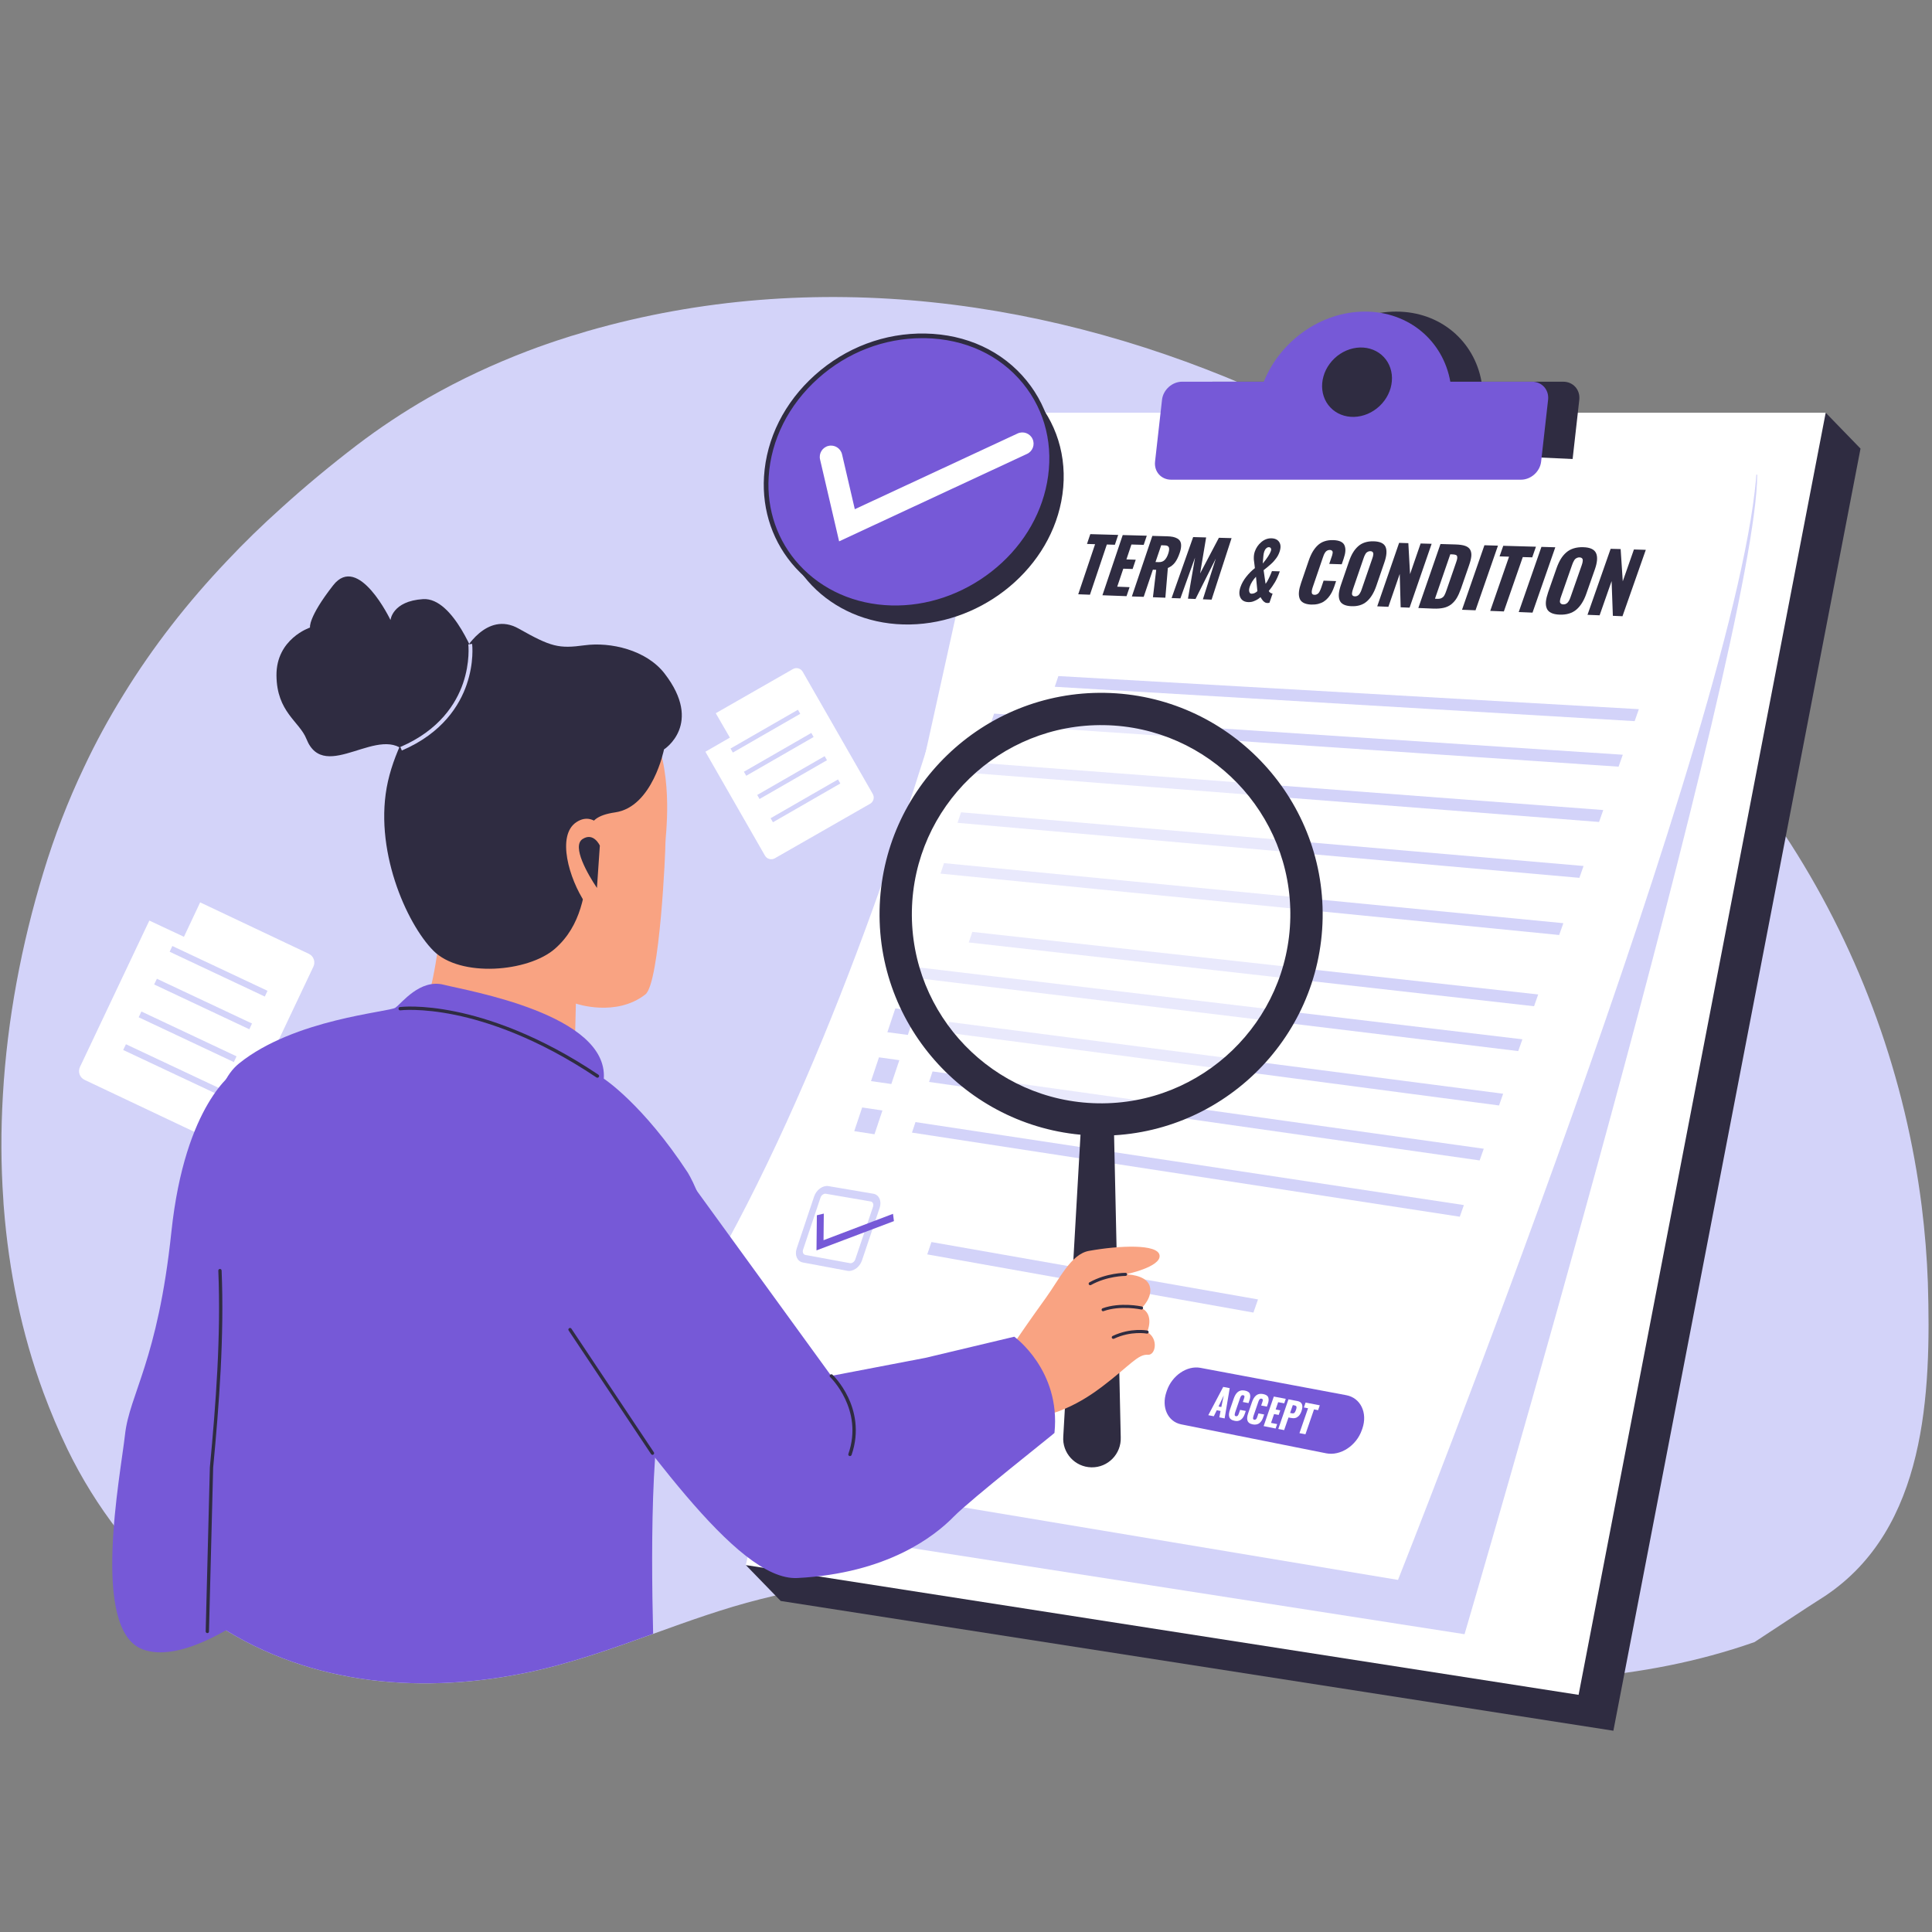 <svg xmlns="http://www.w3.org/2000/svg" xmlns:xlink="http://www.w3.org/1999/xlink" width="500" zoomAndPan="magnify" viewBox="0 0 375 375" height="500" preserveAspectRatio="xMidYMid meet" version="1.0"><rect x="0" y="0" width="375" height="375" fill="#808080" stroke="none"/><defs><clipPath id="43897f1297"><path d="M 144 80 L 362 80 L 362 335.906 L 144 335.906 Z M 144 80 " clip-rule="nonzero"/></clipPath></defs><path fill="#d3d3f9" d="M 354.242 309.781 C 349.562 312.754 345.051 315.801 340.551 318.727 C 329.508 322.609 318.289 324.676 307.008 325.641 C 301.363 326.117 295.691 326.312 290.004 326.211 C 284.352 324.102 278.664 322.156 272.949 320.398 C 271.148 319.75 269.336 319.129 267.52 318.523 C 241.77 309.895 214.633 304.711 187.406 305.215 C 173.988 305.473 160.574 307.121 147.551 310.406 C 140.461 312.188 133.613 314.664 126.781 317.129 C 118.602 320.074 110.402 323.027 101.734 324.77 C 80.562 329.027 58.531 326.773 40.742 314.406 C 39.18 313.332 37.641 312.164 36.148 310.918 C 26.465 302.852 18.547 292.543 13.098 281.312 C 11.355 277.699 9.812 274.023 8.426 270.285 C 4.176 258.762 1.715 246.68 0.75 234.441 C 0.699 233.945 0.672 233.414 0.648 232.91 C 0.168 226.152 0.16 219.332 0.562 212.539 C 1.406 197.879 4.176 183.285 8.402 169.406 C 10.57 162.23 13.219 155.418 16.293 148.957 C 18.59 144.059 21.152 139.375 23.953 134.852 C 29.707 125.488 36.445 116.879 44.074 108.855 C 47.402 105.312 50.922 101.898 54.602 98.598 C 59.238 94.391 64.141 90.328 69.258 86.41 C 73.688 83.039 78.328 79.957 83.152 77.191 C 89.293 73.684 95.738 70.68 102.375 68.145 C 104.91 67.18 107.488 66.285 110.07 65.473 C 110.562 65.305 111.078 65.141 111.582 65.012 C 112.391 64.75 113.195 64.508 114.016 64.27 C 202.008 38.934 299.938 89.395 347.578 163.816 C 361.348 185.324 369.895 209.461 373.004 234.141 C 373.617 239.082 374.027 244.043 374.199 249 C 374.84 270.473 373.91 296.672 354.242 309.781 Z M 354.242 309.781 " fill-opacity="1" fill-rule="nonzero"/><path fill="#ffffff" d="M 155.801 130.379 C 155.414 129.715 154.562 129.484 153.902 129.867 L 138.934 138.434 L 138.934 138.445 L 141.668 143.172 L 136.918 145.91 L 148.48 166.078 C 148.867 166.746 149.711 166.977 150.387 166.598 L 168.891 156.008 C 169.559 155.625 169.789 154.77 169.402 154.105 Z M 141.793 145.289 L 154.879 137.762 L 155.332 138.547 L 142.246 146.074 Z M 144.391 149.793 L 157.473 142.266 L 157.926 143.051 L 144.844 150.578 Z M 146.977 154.301 L 160.062 146.773 L 160.516 147.559 L 147.43 155.086 Z M 150.027 159.602 L 149.574 158.816 L 162.656 151.289 L 163.109 152.074 Z M 150.027 159.602 " fill-opacity="1" fill-rule="nonzero"/><path fill="#ffffff" d="M 60.828 187.629 C 61.273 186.688 60.871 185.562 59.93 185.129 L 38.855 175.152 L 38.848 175.152 L 35.703 181.832 L 28.992 178.684 L 28.984 178.684 L 15.523 207.094 C 15.078 208.035 15.473 209.16 16.422 209.605 L 42.484 221.945 C 43.422 222.391 44.551 221.988 44.996 221.051 Z M 33.449 183.617 L 51.922 192.312 L 51.398 193.43 L 32.93 184.734 Z M 30.453 189.977 L 48.914 198.664 L 48.395 199.781 L 29.922 191.086 Z M 27.445 196.332 L 45.91 205.031 L 45.387 206.148 L 26.918 197.453 Z M 23.91 203.801 L 24.441 202.684 L 42.902 211.371 L 42.383 212.488 Z M 23.91 203.801 " fill-opacity="1" fill-rule="nonzero"/><g clip-path="url(#43897f1297)"><path fill="#2f2c41" d="M 354.367 80.109 L 350.789 87.074 L 201.02 87.074 L 153.18 303.289 C 149.746 303.484 144.766 303.781 144.766 303.781 L 151.531 310.746 L 313.156 335.934 L 361.125 87.074 Z M 354.367 80.109 " fill-opacity="1" fill-rule="nonzero"/></g><path fill="#ffffff" d="M 144.766 303.781 L 306.402 328.969 L 354.367 80.109 L 194.254 80.109 Z M 144.766 303.781 " fill-opacity="1" fill-rule="nonzero"/><path fill="#2f2c41" d="M 251.359 74.086 C 254.52 66.234 262.402 60.48 270.996 60.48 C 279.586 60.48 286.168 66.227 287.562 74.086 L 303.41 74.086 C 305.359 74.086 306.75 75.664 306.539 77.602 L 305.188 89.594 C 304.965 91.539 303.215 93.109 301.27 93.109 L 233.375 93.109 C 231.43 93.109 230.035 91.531 230.25 89.594 L 231.602 77.602 C 231.82 75.656 233.574 74.086 235.52 74.086 Z M 251.359 74.086 " fill-opacity="1" fill-rule="nonzero"/><path fill="#d3d3f9" d="M 195.441 90.695 C 195.441 90.695 175.988 232.504 129.086 293.027 L 284.266 317.199 C 284.266 317.199 341.004 124.07 341.074 92.129 Z M 195.441 90.695 " fill-opacity="1" fill-rule="nonzero"/><path fill="#ffffff" d="M 196.613 84.055 C 196.613 84.055 165.859 223.848 114.262 280.434 L 271.352 306.66 C 271.352 306.66 338.418 137.742 341.004 90.754 Z M 196.613 84.055 " fill-opacity="1" fill-rule="nonzero"/><path fill="#2f2c41" d="M 209.285 115.348 L 212.555 105.629 L 210.984 105.578 L 211.625 103.676 L 217.039 103.828 L 216.398 105.738 L 214.836 105.688 L 211.559 115.434 Z M 209.285 115.348 " fill-opacity="1" fill-rule="nonzero"/><path fill="#2f2c41" d="M 213.98 115.539 L 217.918 103.855 L 222.59 103.98 L 221.992 105.758 L 219.609 105.688 L 218.637 108.582 L 220.445 108.641 L 219.84 110.441 L 218.031 110.383 L 216.852 113.875 L 219.25 113.969 L 218.66 115.715 Z M 213.98 115.539 " fill-opacity="1" fill-rule="nonzero"/><path fill="#2f2c41" d="M 219.695 115.77 L 223.668 104.016 L 226.527 104.094 C 226.973 104.102 227.355 104.145 227.68 104.211 C 228.004 104.281 228.297 104.391 228.543 104.535 C 228.797 104.691 228.988 104.887 229.098 105.117 C 229.219 105.355 229.27 105.664 229.25 106.031 C 229.234 106.398 229.148 106.832 228.977 107.32 C 228.715 108.094 228.414 108.719 228.062 109.18 C 227.715 109.641 227.254 110 226.68 110.246 L 226.195 116.016 L 223.785 115.922 L 224.418 110.605 L 223.77 110.578 L 221.992 115.844 Z M 224.281 109.094 L 224.879 109.109 C 225.355 109.129 225.734 109 226.023 108.734 C 226.312 108.461 226.555 108.051 226.742 107.496 C 226.93 106.953 226.973 106.543 226.887 106.277 C 226.801 106.012 226.535 105.867 226.109 105.859 L 225.391 105.832 Z M 224.281 109.094 " fill-opacity="1" fill-rule="nonzero"/><path fill="#2f2c41" d="M 227.406 116.082 L 231.59 104.246 L 234.109 104.316 L 232.941 111.305 L 236.586 104.383 L 239.047 104.449 L 235.168 116.391 L 233.48 116.324 L 235.988 108.418 L 232.051 116.262 L 230.582 116.203 L 231.957 108.223 L 229.113 116.145 Z M 227.406 116.082 " fill-opacity="1" fill-rule="nonzero"/><path fill="#2f2c41" d="M 242.293 116.867 C 241.559 116.844 241.055 116.555 240.773 116.016 C 240.488 115.477 240.488 114.785 240.773 113.957 C 241.004 113.277 241.379 112.602 241.898 111.945 C 242.418 111.289 242.977 110.734 243.574 110.273 C 243.555 110.094 243.523 109.828 243.48 109.488 C 243.426 109.145 243.402 108.871 243.375 108.668 C 243.359 108.461 243.359 108.223 243.375 107.934 C 243.395 107.645 243.453 107.371 243.539 107.105 C 243.793 106.348 244.23 105.707 244.828 105.211 C 245.426 104.707 246.082 104.469 246.785 104.484 C 247.492 104.504 248.004 104.75 248.305 105.227 C 248.609 105.707 248.629 106.336 248.355 107.121 C 248.277 107.352 248.176 107.582 248.066 107.797 C 247.953 108.012 247.816 108.223 247.664 108.418 C 247.508 108.617 247.363 108.797 247.238 108.941 C 247.109 109.094 246.938 109.258 246.734 109.445 C 246.527 109.633 246.367 109.77 246.246 109.871 C 246.133 109.965 245.965 110.109 245.734 110.297 C 245.504 110.484 245.348 110.605 245.266 110.672 L 245.648 113.32 C 245.82 113.121 246.031 112.773 246.27 112.277 C 246.512 111.781 246.715 111.312 246.887 110.852 L 248.406 110.902 C 248.125 111.715 247.816 112.414 247.477 112.992 C 247.133 113.574 246.734 114.145 246.27 114.699 C 246.312 114.828 246.406 114.93 246.543 115.035 C 246.68 115.129 246.836 115.188 247.008 115.215 L 246.398 116.996 C 246.238 117.031 246.102 117.047 245.988 117.047 C 245.895 117.047 245.801 117.031 245.715 117.004 C 245.633 116.98 245.555 116.938 245.469 116.879 C 245.391 116.816 245.324 116.766 245.273 116.73 C 245.223 116.699 245.16 116.629 245.086 116.527 C 245.008 116.426 244.965 116.363 244.938 116.332 C 244.914 116.297 244.863 116.23 244.785 116.102 C 244.707 115.98 244.664 115.914 244.664 115.906 C 244.316 116.219 243.922 116.469 243.512 116.629 C 243.121 116.816 242.711 116.887 242.293 116.867 Z M 242.891 115.238 C 243.309 115.254 243.691 115.094 244.059 114.742 C 243.891 113.078 243.793 112.141 243.785 111.938 C 243.195 112.574 242.797 113.215 242.582 113.855 C 242.445 114.258 242.41 114.582 242.48 114.836 C 242.547 115.094 242.684 115.23 242.891 115.238 Z M 245.102 109.383 C 245.957 108.344 246.477 107.539 246.672 106.961 C 246.75 106.738 246.75 106.559 246.672 106.422 C 246.598 106.285 246.469 106.219 246.297 106.211 C 246.117 106.199 245.938 106.277 245.777 106.43 C 245.605 106.586 245.477 106.797 245.391 107.055 C 245.316 107.266 245.266 107.523 245.23 107.832 C 245.195 108.137 245.16 108.453 245.145 108.785 C 245.129 109.121 245.109 109.316 245.102 109.383 Z M 245.102 109.383 " fill-opacity="1" fill-rule="nonzero"/><path fill="#2f2c41" d="M 254.488 117.348 C 253.863 117.32 253.367 117.203 252.992 116.996 C 252.617 116.793 252.367 116.5 252.242 116.125 C 252.113 115.75 252.078 115.324 252.129 114.836 C 252.18 114.359 252.316 113.797 252.539 113.148 L 254.016 108.828 C 254.238 108.172 254.496 107.602 254.777 107.113 C 255.059 106.637 255.383 106.211 255.758 105.859 C 256.137 105.5 256.578 105.234 257.074 105.066 C 257.578 104.895 258.141 104.816 258.773 104.836 C 259.379 104.852 259.867 104.953 260.234 105.125 C 260.602 105.305 260.859 105.562 260.984 105.895 C 261.113 106.227 261.164 106.602 261.129 107.012 C 261.098 107.43 260.984 107.906 260.797 108.453 L 260.43 109.527 L 258.004 109.453 L 258.422 108.223 C 258.492 108.035 258.535 107.891 258.57 107.789 C 258.594 107.695 258.629 107.566 258.652 107.414 C 258.68 107.258 258.68 107.141 258.652 107.062 C 258.629 106.984 258.57 106.91 258.484 106.848 C 258.398 106.781 258.277 106.746 258.125 106.746 C 257.973 106.738 257.836 106.773 257.699 106.824 C 257.57 106.883 257.457 106.953 257.375 107.035 C 257.289 107.121 257.203 107.234 257.117 107.387 C 257.031 107.531 256.965 107.668 256.922 107.797 C 256.871 107.918 256.816 108.07 256.758 108.25 L 254.82 113.914 C 254.648 114.402 254.582 114.777 254.613 115.043 C 254.641 115.309 254.82 115.445 255.152 115.453 C 255.297 115.461 255.434 115.434 255.562 115.375 C 255.691 115.316 255.793 115.246 255.879 115.172 C 255.965 115.086 256.043 114.973 256.125 114.82 C 256.211 114.668 256.273 114.539 256.312 114.43 C 256.355 114.316 256.41 114.164 256.477 113.984 L 256.91 112.703 L 259.336 112.789 L 258.98 113.84 C 258.824 114.273 258.664 114.668 258.477 115.016 C 258.285 115.367 258.074 115.691 257.809 116 C 257.551 116.305 257.262 116.555 256.953 116.758 C 256.641 116.961 256.281 117.109 255.863 117.219 C 255.434 117.32 254.98 117.363 254.488 117.348 Z M 254.488 117.348 " fill-opacity="1" fill-rule="nonzero"/><path fill="#2f2c41" d="M 262.301 117.664 C 261.668 117.637 261.164 117.527 260.789 117.328 C 260.406 117.133 260.148 116.852 260.012 116.484 C 259.875 116.117 259.832 115.691 259.875 115.203 C 259.926 114.719 260.062 114.145 260.285 113.496 L 261.832 108.992 C 262.055 108.336 262.309 107.762 262.59 107.293 C 262.871 106.816 263.207 106.406 263.59 106.055 C 263.973 105.707 264.418 105.449 264.922 105.289 C 265.426 105.125 266 105.047 266.629 105.066 C 267.867 105.102 268.637 105.465 268.938 106.156 C 269.234 106.859 269.16 107.875 268.695 109.203 L 267.133 113.746 C 266.672 115.078 266.059 116.074 265.289 116.742 C 264.531 117.406 263.531 117.715 262.301 117.664 Z M 262.609 115.648 C 262.695 115.707 262.812 115.742 262.969 115.75 C 263.121 115.758 263.258 115.734 263.387 115.684 C 263.512 115.633 263.625 115.562 263.711 115.477 C 263.797 115.391 263.879 115.281 263.965 115.145 C 264.051 115.008 264.109 114.879 264.164 114.762 C 264.215 114.641 264.266 114.496 264.324 114.324 L 266.348 108.445 C 266.41 108.281 266.449 108.137 266.484 108.02 C 266.52 107.898 266.535 107.77 266.555 107.633 C 266.57 107.496 266.555 107.387 266.527 107.301 C 266.492 107.215 266.434 107.148 266.348 107.078 C 266.254 107.02 266.137 106.984 265.988 106.984 C 265.836 106.977 265.699 107.004 265.57 107.062 C 265.445 107.113 265.34 107.184 265.246 107.258 C 265.16 107.336 265.074 107.445 265 107.59 C 264.922 107.727 264.855 107.855 264.812 107.969 C 264.77 108.078 264.707 108.223 264.656 108.395 L 262.641 114.266 C 262.582 114.438 262.539 114.582 262.504 114.699 C 262.473 114.82 262.445 114.949 262.43 115.086 C 262.41 115.23 262.422 115.34 262.445 115.426 C 262.465 115.512 262.523 115.578 262.609 115.648 Z M 262.609 115.648 " fill-opacity="1" fill-rule="nonzero"/><path fill="#2f2c41" d="M 267.32 117.688 L 271.566 105.371 L 273.359 105.426 L 273.691 111.434 L 275.742 105.492 L 277.879 105.551 L 273.598 117.945 L 271.867 117.875 L 271.688 111.398 L 269.484 117.781 Z M 267.32 117.688 " fill-opacity="1" fill-rule="nonzero"/><path fill="#2f2c41" d="M 275.297 118.012 L 279.594 105.594 L 282.539 105.68 C 283.309 105.707 283.922 105.789 284.387 105.953 C 284.848 106.117 285.172 106.363 285.359 106.703 C 285.547 107.047 285.625 107.457 285.582 107.941 C 285.539 108.43 285.391 109.027 285.137 109.75 L 283.574 114.258 C 283.316 114.984 283.043 115.59 282.754 116.074 C 282.465 116.562 282.105 116.961 281.688 117.297 C 281.27 117.621 280.781 117.852 280.227 117.977 C 279.672 118.105 279.012 118.156 278.262 118.133 Z M 278.527 116.211 L 278.918 116.23 C 279.117 116.238 279.285 116.23 279.441 116.203 C 279.586 116.176 279.723 116.137 279.832 116.066 C 279.953 116 280.047 115.93 280.133 115.852 C 280.207 115.777 280.293 115.664 280.371 115.52 C 280.449 115.375 280.516 115.23 280.566 115.102 C 280.617 114.965 280.688 114.785 280.766 114.562 L 282.617 109.203 C 282.727 108.891 282.797 108.648 282.832 108.473 C 282.863 108.301 282.863 108.137 282.832 108 C 282.797 107.855 282.703 107.754 282.547 107.703 C 282.402 107.645 282.18 107.609 281.891 107.602 L 281.5 107.59 Z M 278.527 116.211 " fill-opacity="1" fill-rule="nonzero"/><path fill="#2f2c41" d="M 283.777 118.355 L 288.125 105.832 L 290.754 105.91 L 286.398 118.457 Z M 283.777 118.355 " fill-opacity="1" fill-rule="nonzero"/><path fill="#2f2c41" d="M 289.254 118.574 L 292.906 108.051 L 291.062 107.992 L 291.781 105.938 L 298.125 106.117 L 297.406 108.18 L 295.57 108.129 L 291.898 118.68 Z M 289.254 118.574 " fill-opacity="1" fill-rule="nonzero"/><path fill="#2f2c41" d="M 294.785 118.797 L 299.191 106.148 L 301.883 106.227 L 297.461 118.91 Z M 294.785 118.797 " fill-opacity="1" fill-rule="nonzero"/><path fill="#2f2c41" d="M 302.703 119.301 C 302.02 119.277 301.473 119.156 301.062 118.949 C 300.652 118.746 300.363 118.457 300.219 118.07 C 300.062 117.688 300.012 117.254 300.062 116.742 C 300.117 116.238 300.262 115.641 300.492 114.965 L 302.129 110.281 C 302.371 109.598 302.645 109.008 302.941 108.512 C 303.242 108.02 303.598 107.59 304.008 107.234 C 304.418 106.875 304.898 106.609 305.445 106.441 C 305.992 106.27 306.605 106.191 307.289 106.211 C 308.621 106.242 309.457 106.629 309.789 107.352 C 310.125 108.078 310.047 109.137 309.559 110.527 L 307.902 115.246 C 307.418 116.637 306.758 117.672 305.93 118.363 C 305.109 119.035 304.035 119.352 302.703 119.301 Z M 303.02 117.203 C 303.113 117.27 303.242 117.305 303.402 117.312 C 303.566 117.32 303.719 117.297 303.855 117.246 C 303.992 117.191 304.113 117.117 304.207 117.031 C 304.301 116.945 304.395 116.824 304.48 116.691 C 304.566 116.543 304.641 116.418 304.691 116.289 C 304.742 116.16 304.805 116.016 304.863 115.836 L 307.008 109.719 C 307.066 109.547 307.109 109.402 307.145 109.273 C 307.18 109.145 307.203 109.008 307.211 108.871 C 307.219 108.727 307.211 108.617 307.18 108.523 C 307.145 108.438 307.074 108.359 306.98 108.293 C 306.887 108.23 306.75 108.199 306.59 108.188 C 306.426 108.18 306.273 108.207 306.137 108.266 C 306 108.324 305.879 108.395 305.785 108.473 C 305.691 108.547 305.598 108.668 305.52 108.812 C 305.438 108.957 305.367 109.086 305.316 109.203 C 305.266 109.324 305.215 109.469 305.145 109.648 L 303.012 115.75 C 302.949 115.93 302.898 116.082 302.863 116.203 C 302.832 116.324 302.805 116.461 302.789 116.605 C 302.77 116.75 302.781 116.867 302.812 116.953 C 302.855 117.055 302.926 117.133 303.02 117.203 Z M 303.02 117.203 " fill-opacity="1" fill-rule="nonzero"/><path fill="#2f2c41" d="M 308.133 119.336 L 312.625 106.523 L 314.566 106.574 L 314.977 112.832 L 317.145 106.652 L 319.449 106.723 L 314.922 119.609 L 313.055 119.531 L 312.812 112.789 L 310.484 119.43 Z M 308.133 119.336 " fill-opacity="1" fill-rule="nonzero"/><path fill="#d3d3f9" d="M 317.281 139.973 L 204.727 133.305 L 205.426 131.223 L 318.102 137.648 Z M 317.281 139.973 " fill-opacity="1" fill-rule="nonzero"/><path fill="#d3d3f9" d="M 314.164 148.812 L 192.266 140.57 L 192.949 138.512 L 314.984 146.492 Z M 314.164 148.812 " fill-opacity="1" fill-rule="nonzero"/><path fill="#d3d3f9" d="M 310.379 159.543 L 189.07 150.086 L 189.762 148.035 L 311.191 157.227 Z M 310.379 159.543 " fill-opacity="1" fill-rule="nonzero"/><path fill="#d3d3f9" d="M 306.555 170.387 L 185.852 159.711 L 186.535 157.664 L 307.367 168.086 Z M 306.555 170.387 " fill-opacity="1" fill-rule="nonzero"/><path fill="#d3d3f9" d="M 302.633 181.484 L 182.547 169.57 L 183.23 167.531 L 303.445 179.188 Z M 302.633 181.484 " fill-opacity="1" fill-rule="nonzero"/><path fill="#d3d3f9" d="M 297.758 195.309 L 188.031 182.934 L 188.723 180.879 L 298.562 193.023 Z M 297.758 195.309 " fill-opacity="1" fill-rule="nonzero"/><path fill="#d3d3f9" d="M 294.684 204.016 L 175.844 189.59 L 176.527 187.559 L 295.496 201.727 Z M 294.684 204.016 " fill-opacity="1" fill-rule="nonzero"/><path fill="#d3d3f9" d="M 243.289 254.77 L 179.977 243.477 L 180.789 241.078 L 244.18 252.219 Z M 243.289 254.77 " fill-opacity="1" fill-rule="nonzero"/><path fill="#d3d3f9" d="M 290.961 214.57 L 183.555 200.402 L 184.246 198.355 L 291.762 212.293 Z M 290.961 214.57 " fill-opacity="1" fill-rule="nonzero"/><path fill="#d3d3f9" d="M 287.195 225.238 L 180.328 210.004 L 181.008 207.965 L 287.996 222.969 Z M 287.195 225.238 " fill-opacity="1" fill-rule="nonzero"/><path fill="#d3d3f9" d="M 283.344 236.164 L 177.012 219.836 L 177.695 217.797 L 284.137 233.902 Z M 283.344 236.164 " fill-opacity="1" fill-rule="nonzero"/><path fill="#d3d3f9" d="M 176.211 200.883 L 172.238 200.352 L 173.785 195.727 L 177.766 196.238 Z M 176.211 200.883 " fill-opacity="1" fill-rule="nonzero"/><path fill="#d3d3f9" d="M 173.008 210.406 L 169.062 209.844 L 170.609 205.227 L 174.562 205.781 Z M 173.008 210.406 " fill-opacity="1" fill-rule="nonzero"/><path fill="#d3d3f9" d="M 169.738 220.16 L 165.809 219.555 L 167.348 214.957 L 171.281 215.543 Z M 169.738 220.16 " fill-opacity="1" fill-rule="nonzero"/><path fill="#d3d3f9" d="M 164.469 246.66 L 155.836 245.047 C 154.742 244.844 154.203 243.633 154.637 242.336 L 158.02 232.238 C 158.457 230.941 159.703 230.043 160.805 230.223 L 169.496 231.699 C 170.625 231.887 171.18 233.117 170.746 234.43 L 167.305 244.664 C 166.852 245.977 165.586 246.867 164.469 246.66 Z M 160.301 231.707 C 159.891 231.641 159.422 231.973 159.258 232.461 L 155.875 242.566 C 155.715 243.051 155.918 243.504 156.32 243.582 L 164.965 245.176 C 165.383 245.254 165.852 244.922 166.012 244.434 L 169.457 234.219 C 169.617 233.73 169.414 233.27 168.992 233.203 Z M 160.301 231.707 " fill-opacity="1" fill-rule="nonzero"/><path fill="#7659d7" d="M 158.48 242.699 L 158.551 235.883 L 159.898 235.559 L 159.848 240.723 L 173.332 235.602 L 173.512 237.016 Z M 158.48 242.699 " fill-opacity="1" fill-rule="nonzero"/><path fill="#7659d7" d="M 257.414 282.086 L 229.262 276.465 C 226.672 275.941 225.391 273.152 226.391 270.215 L 226.484 269.934 C 227.484 267 230.395 265.012 232.992 265.496 L 261.309 270.805 C 264.086 271.324 265.484 274.227 264.438 277.273 L 264.332 277.566 C 263.273 280.621 260.176 282.633 257.414 282.086 Z M 257.414 282.086 " fill-opacity="1" fill-rule="nonzero"/><path fill="#ffffff" d="M 234.527 274.688 L 237.426 269.199 L 238.688 269.441 L 237.699 275.312 L 236.672 275.105 L 236.91 273.867 L 236.176 273.723 L 235.598 274.895 Z M 236.52 273 L 237.059 273.102 L 237.535 270.848 Z M 236.52 273 " fill-opacity="1" fill-rule="nonzero"/><path fill="#ffffff" d="M 239.617 275.773 C 239.336 275.711 239.105 275.629 238.938 275.5 C 238.766 275.371 238.652 275.207 238.594 275.012 C 238.535 274.816 238.527 274.602 238.551 274.371 C 238.578 274.141 238.645 273.867 238.746 273.57 L 239.441 271.539 C 239.543 271.23 239.66 270.969 239.789 270.746 C 239.918 270.523 240.07 270.344 240.242 270.199 C 240.414 270.055 240.617 269.953 240.848 269.902 C 241.078 269.848 241.336 269.859 241.617 269.91 C 241.891 269.961 242.113 270.047 242.273 270.156 C 242.445 270.266 242.555 270.414 242.609 270.594 C 242.668 270.762 242.684 270.949 242.668 271.156 C 242.652 271.359 242.598 271.582 242.504 271.836 L 242.336 272.34 L 241.234 272.129 L 241.43 271.555 C 241.465 271.473 241.48 271.402 241.496 271.352 C 241.516 271.309 241.523 271.242 241.539 271.172 C 241.551 271.094 241.559 271.043 241.539 271 C 241.531 270.957 241.508 270.926 241.465 270.883 C 241.422 270.848 241.371 270.812 241.301 270.805 C 241.234 270.797 241.164 270.797 241.105 270.812 C 241.047 270.832 240.992 270.855 240.961 270.898 C 240.918 270.934 240.883 270.984 240.84 271.051 C 240.797 271.121 240.773 271.18 240.746 271.242 C 240.719 271.301 240.695 271.367 240.668 271.453 L 239.754 274.109 C 239.68 274.34 239.645 274.52 239.652 274.645 C 239.66 274.773 239.746 274.859 239.891 274.883 C 239.961 274.902 240.02 274.895 240.078 274.875 C 240.141 274.859 240.184 274.832 240.227 274.801 C 240.258 274.766 240.301 274.715 240.336 274.645 C 240.371 274.578 240.406 274.52 240.422 274.465 C 240.438 274.414 240.465 274.348 240.5 274.254 L 240.703 273.656 L 241.805 273.867 L 241.633 274.363 C 241.566 274.57 241.488 274.75 241.402 274.91 C 241.316 275.074 241.215 275.219 241.098 275.344 C 240.977 275.473 240.848 275.586 240.703 275.66 C 240.559 275.738 240.395 275.789 240.207 275.816 C 240.047 275.832 239.84 275.824 239.617 275.773 Z M 239.617 275.773 " fill-opacity="1" fill-rule="nonzero"/><path fill="#ffffff" d="M 243.156 276.473 C 242.871 276.414 242.641 276.328 242.473 276.199 C 242.301 276.07 242.188 275.91 242.129 275.711 C 242.07 275.516 242.051 275.305 242.086 275.062 C 242.113 274.824 242.18 274.559 242.285 274.262 L 242.984 272.223 C 243.086 271.914 243.207 271.648 243.332 271.43 C 243.461 271.207 243.617 271.027 243.785 270.875 C 243.957 270.727 244.16 270.625 244.395 270.574 C 244.625 270.523 244.879 270.531 245.168 270.582 C 245.441 270.633 245.664 270.719 245.836 270.832 C 246.008 270.949 246.117 271.086 246.176 271.266 C 246.238 271.438 246.254 271.625 246.238 271.828 C 246.219 272.035 246.168 272.266 246.074 272.52 L 245.902 273.023 L 244.793 272.812 L 244.992 272.23 C 245.023 272.137 245.043 272.078 245.059 272.027 C 245.074 271.984 245.086 271.914 245.102 271.848 C 245.109 271.77 245.117 271.711 245.102 271.676 C 245.094 271.633 245.066 271.598 245.023 271.555 C 244.98 271.512 244.93 271.488 244.863 271.48 C 244.793 271.461 244.727 271.473 244.664 271.488 C 244.605 271.504 244.555 271.531 244.52 271.574 C 244.477 271.609 244.445 271.66 244.402 271.727 C 244.359 271.797 244.332 271.855 244.309 271.914 C 244.281 271.973 244.258 272.043 244.23 272.129 L 243.316 274.789 C 243.238 275.02 243.207 275.199 243.215 275.328 C 243.223 275.457 243.309 275.543 243.453 275.566 C 243.523 275.586 243.582 275.574 243.641 275.559 C 243.699 275.543 243.742 275.516 243.785 275.48 C 243.82 275.449 243.863 275.398 243.898 275.328 C 243.93 275.262 243.965 275.199 243.984 275.148 C 244 275.098 244.027 275.031 244.059 274.938 L 244.266 274.34 L 245.375 274.551 L 245.203 275.047 C 245.137 275.25 245.059 275.43 244.973 275.594 C 244.887 275.754 244.785 275.898 244.664 276.027 C 244.547 276.164 244.418 276.266 244.273 276.344 C 244.129 276.422 243.965 276.473 243.77 276.496 C 243.59 276.523 243.375 276.516 243.156 276.473 Z M 243.156 276.473 " fill-opacity="1" fill-rule="nonzero"/><path fill="#ffffff" d="M 245.273 276.805 L 247.246 271.07 L 249.566 271.512 L 249.27 272.383 L 248.09 272.164 L 247.605 273.578 L 248.5 273.75 L 248.191 274.637 L 247.297 274.465 L 246.707 276.184 L 247.895 276.414 L 247.594 277.273 Z M 245.273 276.805 " fill-opacity="1" fill-rule="nonzero"/><path fill="#ffffff" d="M 248.117 277.359 L 250.09 271.609 L 251.824 271.941 C 252.285 272.027 252.574 272.238 252.711 272.562 C 252.84 272.895 252.812 273.332 252.625 273.879 C 252.547 274.09 252.473 274.289 252.367 274.449 C 252.273 274.613 252.172 274.75 252.07 274.852 C 251.957 274.953 251.848 275.039 251.738 275.105 C 251.617 275.176 251.496 275.219 251.359 275.242 C 251.223 275.27 251.098 275.277 250.969 275.27 C 250.84 275.262 250.703 275.25 250.551 275.219 L 250.098 275.133 L 249.25 277.582 Z M 250.406 274.254 L 250.773 274.32 C 250.977 274.363 251.141 274.328 251.242 274.227 C 251.352 274.125 251.453 273.93 251.551 273.656 C 251.582 273.555 251.609 273.477 251.625 273.398 C 251.645 273.332 251.652 273.262 251.66 273.188 C 251.66 273.109 251.652 273.051 251.633 273.008 C 251.609 272.957 251.574 272.914 251.516 272.879 C 251.453 272.844 251.387 272.812 251.293 272.793 L 250.934 272.727 Z M 250.406 274.254 " fill-opacity="1" fill-rule="nonzero"/><path fill="#ffffff" d="M 252.223 278.172 L 253.891 273.34 L 253.086 273.188 L 253.41 272.238 L 256.168 272.77 L 255.844 273.715 L 255.051 273.562 L 253.387 278.391 Z M 252.223 278.172 " fill-opacity="1" fill-rule="nonzero"/><path fill="#7659d7" d="M 245.305 74.086 C 248.465 66.234 256.348 60.48 264.941 60.48 C 273.531 60.48 280.113 66.227 281.508 74.086 L 297.355 74.086 C 299.305 74.086 300.695 75.664 300.484 77.602 L 299.133 89.594 C 298.91 91.539 297.16 93.109 295.215 93.109 L 227.32 93.109 C 225.375 93.109 223.98 91.531 224.195 89.594 L 225.547 77.602 C 225.766 75.656 227.52 74.086 229.465 74.086 Z M 245.305 74.086 " fill-opacity="1" fill-rule="nonzero"/><path fill="#2f2c41" d="M 268.582 69.289 C 268.867 69.594 269.121 69.926 269.336 70.285 C 269.551 70.645 269.727 71.027 269.863 71.434 C 269.996 71.836 270.09 72.254 270.141 72.684 C 270.188 73.117 270.195 73.551 270.156 73.996 C 270.121 74.438 270.039 74.875 269.918 75.312 C 269.793 75.746 269.629 76.172 269.426 76.586 C 269.223 77 268.98 77.395 268.703 77.766 C 268.426 78.141 268.117 78.488 267.773 78.812 C 267.434 79.133 267.07 79.422 266.68 79.676 C 266.289 79.934 265.883 80.152 265.461 80.332 C 265.035 80.512 264.602 80.652 264.16 80.75 C 263.715 80.848 263.273 80.906 262.828 80.918 C 262.387 80.93 261.949 80.898 261.523 80.824 C 261.094 80.75 260.684 80.637 260.285 80.477 C 259.891 80.32 259.52 80.125 259.172 79.887 C 258.82 79.652 258.504 79.383 258.219 79.078 C 257.93 78.777 257.68 78.445 257.461 78.082 C 257.246 77.723 257.07 77.34 256.938 76.938 C 256.801 76.531 256.707 76.113 256.66 75.684 C 256.609 75.254 256.602 74.816 256.641 74.375 C 256.68 73.934 256.758 73.492 256.883 73.059 C 257.004 72.621 257.168 72.195 257.371 71.781 C 257.578 71.371 257.82 70.977 258.098 70.602 C 258.375 70.227 258.684 69.879 259.023 69.559 C 259.363 69.234 259.727 68.945 260.117 68.691 C 260.508 68.434 260.914 68.219 261.34 68.035 C 261.762 67.855 262.195 67.715 262.641 67.617 C 263.082 67.52 263.523 67.465 263.969 67.449 C 264.414 67.438 264.848 67.469 265.277 67.543 C 265.703 67.617 266.117 67.734 266.512 67.891 C 266.906 68.047 267.281 68.246 267.629 68.48 C 267.977 68.715 268.293 68.984 268.582 69.289 Z M 268.582 69.289 " fill-opacity="1" fill-rule="nonzero"/><path fill="#7659d7" d="M 45.523 208.035 C 45.523 208.035 35.91 214.094 33.262 239.141 C 30.613 264.191 25.141 270.539 24.262 278.477 C 23.379 286.414 17.555 316.227 27.617 320.109 C 37.676 323.992 55.535 308.102 55.535 308.102 L 61.684 255.016 Z M 45.523 208.035 " fill-opacity="1" fill-rule="nonzero"/><path fill="#f9a382" d="M 82.621 195.48 C 82.621 195.48 85.43 186.449 85.43 177.387 C 85.43 168.324 74.285 134.699 91.203 130.781 C 108.113 126.863 123.145 133.41 126.988 142.328 C 130.828 151.246 129.105 162.613 129.156 163.672 C 129.207 164.73 128.07 190.828 125.27 193.012 C 119.547 197.484 111.777 194.797 111.777 194.797 L 111.512 205.672 Z M 82.621 195.48 " fill-opacity="1" fill-rule="nonzero"/><path fill="#2f2c41" d="M 128.883 145.461 C 128.883 145.461 126.68 156.621 119.41 157.68 C 112.145 158.738 114.961 162.555 114.246 167.879 C 113.527 173.203 112.922 179.582 107.73 184.137 C 102.535 188.695 89.336 189.797 84.109 184.523 C 78.883 179.246 72.375 164.637 75.305 151.648 C 78.242 138.656 90.051 126.512 90.051 126.512 C 90.051 126.512 94.355 118.449 100.668 122.008 C 106.969 125.566 108.445 125.934 113.461 125.25 C 118.473 124.566 125.441 126.137 128.984 130.719 C 136.594 140.559 128.883 145.461 128.883 145.461 Z M 128.883 145.461 " fill-opacity="1" fill-rule="nonzero"/><path fill="#2f2c41" d="M 92.52 128.363 C 92.52 128.363 88.098 115.906 82.109 116.289 C 76.121 116.672 75.797 120.352 75.797 120.352 C 75.797 120.352 69.582 107.309 64.672 113.602 C 59.754 119.891 60.172 121.809 60.172 121.809 C 60.172 121.809 53.602 123.977 53.664 131.105 C 53.723 138.23 58.129 140.039 59.469 143.41 C 63.016 152.363 74.012 139.945 79.078 146.391 Z M 92.52 128.363 " fill-opacity="1" fill-rule="nonzero"/><path fill="#d3d3f9" d="M 78 145.672 L 77.703 144.988 C 85.371 141.703 88.547 136.473 89.863 132.656 C 91.289 128.52 90.906 125.105 90.898 125.07 L 91.641 124.977 C 91.656 125.121 92.059 128.57 90.582 132.871 C 89.223 136.832 85.934 142.277 78 145.672 Z M 78 145.672 " fill-opacity="1" fill-rule="nonzero"/><path fill="#f9a382" d="M 118.266 162.793 C 118.266 162.793 115.789 157.016 111.887 159.574 C 107.984 162.129 110.453 170.578 113.598 175.27 Z M 118.266 162.793 " fill-opacity="1" fill-rule="nonzero"/><path fill="#2f2c41" d="M 116.43 164.133 C 116.43 164.133 115.227 161.461 113.074 162.859 C 110.922 164.27 114.133 169.766 115.867 172.352 Z M 116.43 164.133 " fill-opacity="1" fill-rule="nonzero"/><path fill="#7659d7" d="M 130.934 264.805 C 126.227 270.77 126.348 299.855 126.773 317.121 C 118.59 320.066 110.395 323.02 101.727 324.762 C 80.555 329.02 58.523 326.766 40.734 314.398 C 40.863 303.637 41.059 284.922 41.066 284.844 C 44.535 248.273 35.711 215.023 46.414 206.402 C 57.105 197.777 75.551 196.445 76.754 195.59 C 77.977 194.719 81.512 189.934 86.164 191.145 C 90.828 192.332 118.02 196.855 117.199 209.367 C 117.199 209.367 124.781 214.289 133.52 227.637 C 133.52 227.645 145.289 246.594 130.934 264.805 Z M 130.934 264.805 " fill-opacity="1" fill-rule="nonzero"/><path fill="#2f2c41" d="M 115.961 209.188 C 115.902 209.188 115.832 209.168 115.781 209.137 C 104.227 201.387 94.492 198.254 88.359 196.992 C 81.715 195.625 77.754 196.094 77.711 196.102 C 77.531 196.129 77.371 196 77.352 195.82 C 77.328 195.641 77.457 195.48 77.633 195.461 C 77.797 195.445 81.715 194.969 88.453 196.352 C 94.656 197.621 104.484 200.77 116.148 208.598 C 116.293 208.699 116.336 208.895 116.234 209.043 C 116.168 209.137 116.062 209.188 115.961 209.188 Z M 115.961 209.188 " fill-opacity="1" fill-rule="nonzero"/><path fill="#2f2c41" d="M 40.246 316.984 C 40.059 316.977 39.922 316.832 39.922 316.652 C 40.16 307.102 40.734 284.887 40.734 284.809 C 41.895 272.512 42.902 259.367 42.375 246.637 C 42.363 246.457 42.5 246.312 42.68 246.301 C 42.859 246.293 43.004 246.43 43.016 246.609 C 43.543 259.387 42.535 272.547 41.375 284.871 C 41.367 285.074 40.957 301.027 40.562 316.668 C 40.57 316.848 40.426 316.984 40.246 316.984 Z M 40.246 316.984 " fill-opacity="1" fill-rule="nonzero"/><path fill="#ffffff" d="M 251.941 177.242 C 251.941 178.5 251.879 179.754 251.758 181.004 C 251.633 182.254 251.449 183.496 251.203 184.73 C 250.957 185.965 250.652 187.184 250.289 188.387 C 249.922 189.59 249.5 190.77 249.02 191.934 C 248.535 193.094 248 194.23 247.406 195.336 C 246.812 196.445 246.168 197.523 245.469 198.57 C 244.77 199.613 244.02 200.621 243.223 201.594 C 242.426 202.566 241.582 203.496 240.691 204.387 C 239.801 205.273 238.871 206.117 237.898 206.918 C 236.926 207.715 235.918 208.461 234.871 209.16 C 233.824 209.859 232.746 210.504 231.637 211.098 C 230.527 211.691 229.391 212.227 228.23 212.707 C 227.066 213.188 225.883 213.613 224.68 213.977 C 223.477 214.34 222.258 214.648 221.023 214.891 C 219.789 215.137 218.547 215.32 217.293 215.445 C 216.043 215.566 214.789 215.629 213.531 215.629 C 212.27 215.629 211.016 215.566 209.766 215.445 C 208.512 215.32 207.27 215.137 206.035 214.891 C 204.801 214.648 203.582 214.34 202.379 213.977 C 201.176 213.613 199.992 213.188 198.828 212.707 C 197.668 212.227 196.531 211.691 195.422 211.098 C 194.312 210.504 193.234 209.859 192.188 209.16 C 191.145 208.461 190.133 207.715 189.16 206.918 C 188.188 206.117 187.258 205.273 186.367 204.387 C 185.477 203.496 184.633 202.566 183.836 201.594 C 183.039 200.621 182.289 199.613 181.59 198.57 C 180.891 197.523 180.246 196.445 179.652 195.336 C 179.059 194.23 178.523 193.094 178.043 191.934 C 177.559 190.77 177.137 189.59 176.77 188.387 C 176.406 187.184 176.102 185.965 175.855 184.73 C 175.609 183.496 175.426 182.254 175.301 181.004 C 175.18 179.754 175.117 178.5 175.117 177.242 C 175.117 175.984 175.18 174.73 175.301 173.48 C 175.426 172.227 175.609 170.984 175.855 169.754 C 176.102 168.52 176.406 167.301 176.77 166.098 C 177.137 164.895 177.559 163.711 178.043 162.551 C 178.523 161.391 179.059 160.254 179.652 159.145 C 180.246 158.035 180.891 156.961 181.59 155.914 C 182.289 154.867 183.039 153.859 183.836 152.887 C 184.633 151.918 185.477 150.984 186.367 150.098 C 187.258 149.207 188.188 148.363 189.16 147.566 C 190.133 146.77 191.145 146.023 192.188 145.324 C 193.234 144.625 194.312 143.98 195.422 143.387 C 196.531 142.793 197.668 142.258 198.828 141.777 C 199.992 141.293 201.176 140.871 202.379 140.508 C 203.582 140.141 204.801 139.836 206.035 139.59 C 207.27 139.348 208.512 139.16 209.766 139.039 C 211.016 138.914 212.27 138.855 213.531 138.855 C 214.789 138.855 216.043 138.914 217.293 139.039 C 218.547 139.16 219.789 139.348 221.023 139.59 C 222.258 139.836 223.477 140.141 224.68 140.508 C 225.883 140.871 227.066 141.293 228.23 141.777 C 229.391 142.258 230.527 142.793 231.637 143.387 C 232.746 143.98 233.824 144.625 234.871 145.324 C 235.918 146.023 236.926 146.77 237.898 147.566 C 238.871 148.363 239.801 149.207 240.691 150.098 C 241.582 150.984 242.426 151.918 243.223 152.887 C 244.02 153.859 244.77 154.867 245.469 155.914 C 246.168 156.961 246.812 158.035 247.406 159.145 C 248 160.254 248.535 161.391 249.02 162.551 C 249.5 163.711 249.922 164.895 250.289 166.098 C 250.652 167.301 250.957 168.52 251.203 169.754 C 251.449 170.984 251.633 172.227 251.758 173.48 C 251.879 174.73 251.941 175.984 251.941 177.242 Z M 251.941 177.242 " fill-opacity="0.5" fill-rule="nonzero"/><path fill="#2f2c41" d="M 212.973 220.426 C 189.27 220.008 170.309 200.395 170.727 176.703 C 171.145 153.012 190.77 134.066 214.477 134.484 C 238.184 134.902 257.133 154.516 256.723 178.207 C 256.305 201.898 236.68 220.836 212.973 220.426 Z M 214.367 140.75 C 194.117 140.391 177.355 156.57 176.996 176.805 C 176.637 197.043 192.828 213.793 213.078 214.152 C 233.324 214.512 250.09 198.332 250.449 178.094 C 250.805 157.859 234.621 141.105 214.367 140.75 Z M 214.367 140.75 " fill-opacity="1" fill-rule="nonzero"/><path fill="#2f2c41" d="M 211.848 284.809 C 208.637 284.75 206.133 282.004 206.383 278.801 L 209.898 217.234 L 216.176 217.344 L 217.535 279 C 217.652 282.207 215.059 284.871 211.848 284.809 Z M 211.848 284.809 " fill-opacity="1" fill-rule="nonzero"/><path fill="#f9a382" d="M 222.797 262.961 C 220.855 262.816 219.301 265.07 213.887 269.176 C 210.625 271.648 204.023 275.984 195.996 275.355 C 195.996 275.355 189.676 275.898 185.125 271 C 183.035 268.75 192.691 267.355 192.691 267.355 C 193.82 264.805 200.957 254.727 203.016 251.895 C 205.598 248.332 207.867 243.426 211.352 242.797 C 217.254 241.738 224.793 241.402 225.074 243.676 C 225.348 245.945 218.484 247.352 218.484 247.352 C 218.484 247.352 222.402 247.336 223.137 249.562 C 223.863 251.781 221.582 253.898 221.582 253.898 C 224.16 255.195 222.66 258.551 222.66 258.551 C 224.887 259.777 224.34 263.074 222.797 262.961 Z M 222.797 262.961 " fill-opacity="1" fill-rule="nonzero"/><path fill="#2f2c41" d="M 216.09 259.871 C 215.98 259.871 215.871 259.812 215.816 259.703 C 215.75 259.559 215.809 259.379 215.965 259.309 C 219.449 257.66 222.582 258.234 222.711 258.258 C 222.871 258.293 222.977 258.445 222.949 258.609 C 222.914 258.773 222.762 258.875 222.598 258.848 C 222.566 258.84 219.516 258.285 216.219 259.848 C 216.176 259.855 216.133 259.871 216.09 259.871 Z M 216.09 259.871 " fill-opacity="1" fill-rule="nonzero"/><path fill="#2f2c41" d="M 214.117 254.512 C 214 254.512 213.879 254.438 213.836 254.316 C 213.785 254.164 213.863 253.992 214.016 253.934 C 217.484 252.695 221.473 253.559 221.641 253.59 C 221.805 253.625 221.906 253.789 221.863 253.949 C 221.832 254.113 221.668 254.215 221.504 254.172 C 221.465 254.164 217.52 253.309 214.211 254.488 C 214.18 254.512 214.145 254.512 214.117 254.512 Z M 214.117 254.512 " fill-opacity="1" fill-rule="nonzero"/><path fill="#2f2c41" d="M 211.598 249.461 C 211.496 249.461 211.395 249.41 211.344 249.309 C 211.266 249.16 211.316 248.984 211.453 248.906 C 214.777 247.047 218.328 247.055 218.473 247.055 C 218.637 247.055 218.773 247.191 218.773 247.352 C 218.773 247.516 218.637 247.652 218.473 247.652 C 218.473 247.652 218.473 247.652 218.465 247.652 C 218.336 247.652 214.887 247.668 211.746 249.426 C 211.695 249.453 211.652 249.461 211.598 249.461 Z M 211.598 249.461 " fill-opacity="1" fill-rule="nonzero"/><path fill="#7659d7" d="M 124.895 216.867 L 161.344 267.059 L 179.617 263.559 L 196.867 259.453 C 196.867 259.453 205.93 265.949 204.672 278.129 C 204.656 278.254 188.414 291.023 185.16 294.344 C 181.375 298.211 172.23 305.387 154.773 306.293 C 142.777 306.914 124.586 278.988 108.402 258.488 C 90.75 236.129 87.004 243.035 87.004 243.035 Z M 124.895 216.867 " fill-opacity="1" fill-rule="nonzero"/><path fill="#2f2c41" d="M 126.652 282.387 C 126.551 282.387 126.449 282.336 126.379 282.242 L 110.375 258.25 C 110.273 258.105 110.316 257.902 110.461 257.809 C 110.605 257.703 110.812 257.746 110.906 257.891 L 126.91 281.883 C 127.012 282.027 126.969 282.234 126.824 282.328 C 126.781 282.371 126.723 282.387 126.652 282.387 Z M 126.652 282.387 " fill-opacity="1" fill-rule="nonzero"/><path fill="#2f2c41" d="M 164.973 282.625 C 164.938 282.625 164.902 282.617 164.871 282.609 C 164.699 282.547 164.613 282.371 164.672 282.199 C 167.652 273.605 161.207 267.355 161.137 267.297 C 161.008 267.18 161 266.973 161.129 266.844 C 161.25 266.719 161.453 266.707 161.582 266.828 C 161.648 266.895 163.316 268.484 164.621 271.207 C 165.824 273.723 166.918 277.711 165.289 282.414 C 165.227 282.539 165.102 282.625 164.973 282.625 Z M 164.973 282.625 " fill-opacity="1" fill-rule="nonzero"/><path fill="#2f2c41" d="M 205.988 97.344 C 203.273 111.277 189.574 121.613 175.297 121.203 C 161.078 120.805 150.324 109.863 151.273 95.992 C 152.281 81.176 166.109 68.664 182.145 69 C 198.27 69.332 208.891 82.449 205.988 97.344 Z M 205.988 97.344 " fill-opacity="1" fill-rule="nonzero"/><path fill="#7659d7" d="M 203.664 93.809 C 201.012 107.898 187.32 118.355 172.992 117.961 C 158.73 117.578 147.875 106.543 148.754 92.52 C 149.684 77.543 163.484 64.875 179.594 65.184 C 195.766 65.5 206.5 78.746 203.664 93.809 Z M 203.664 93.809 " fill-opacity="1" fill-rule="nonzero"/><path fill="#2f2c41" d="M 173.77 118.43 C 173.504 118.43 173.238 118.43 172.973 118.422 C 165.68 118.227 159.098 115.316 154.449 110.238 C 150.07 105.449 147.883 99.152 148.293 92.504 C 148.754 85.086 152.266 78.09 158.176 72.797 C 164.137 67.453 171.734 64.594 179.594 64.738 C 187.602 64.895 194.59 68.137 199.258 73.871 C 203.77 79.418 205.492 86.527 204.102 93.902 C 202.805 100.781 198.859 107.098 192.973 111.68 C 187.379 116.051 180.582 118.43 173.77 118.43 Z M 179.012 65.637 C 171.59 65.637 164.426 68.402 158.781 73.461 C 153.051 78.602 149.645 85.375 149.199 92.555 C 148.797 98.953 150.906 105.016 155.117 109.621 C 159.602 114.523 165.945 117.32 173 117.516 C 179.875 117.707 186.766 115.375 192.426 110.961 C 198.133 106.516 201.965 100.387 203.223 93.723 C 204.562 86.621 202.906 79.77 198.559 74.434 C 194.059 68.914 187.32 65.789 179.574 65.637 C 179.387 65.637 179.199 65.637 179.012 65.637 Z M 179.012 65.637 " fill-opacity="1" fill-rule="nonzero"/><path fill="#ffffff" d="M 162.871 105.074 L 159.172 89.176 C 158.898 87.996 159.633 86.82 160.812 86.547 C 161.992 86.273 163.168 87.008 163.441 88.184 L 165.918 98.836 L 197.508 84.141 C 198.602 83.625 199.91 84.105 200.414 85.199 C 200.926 86.289 200.445 87.594 199.352 88.098 Z M 162.871 105.074 " fill-opacity="1" fill-rule="nonzero"/></svg>